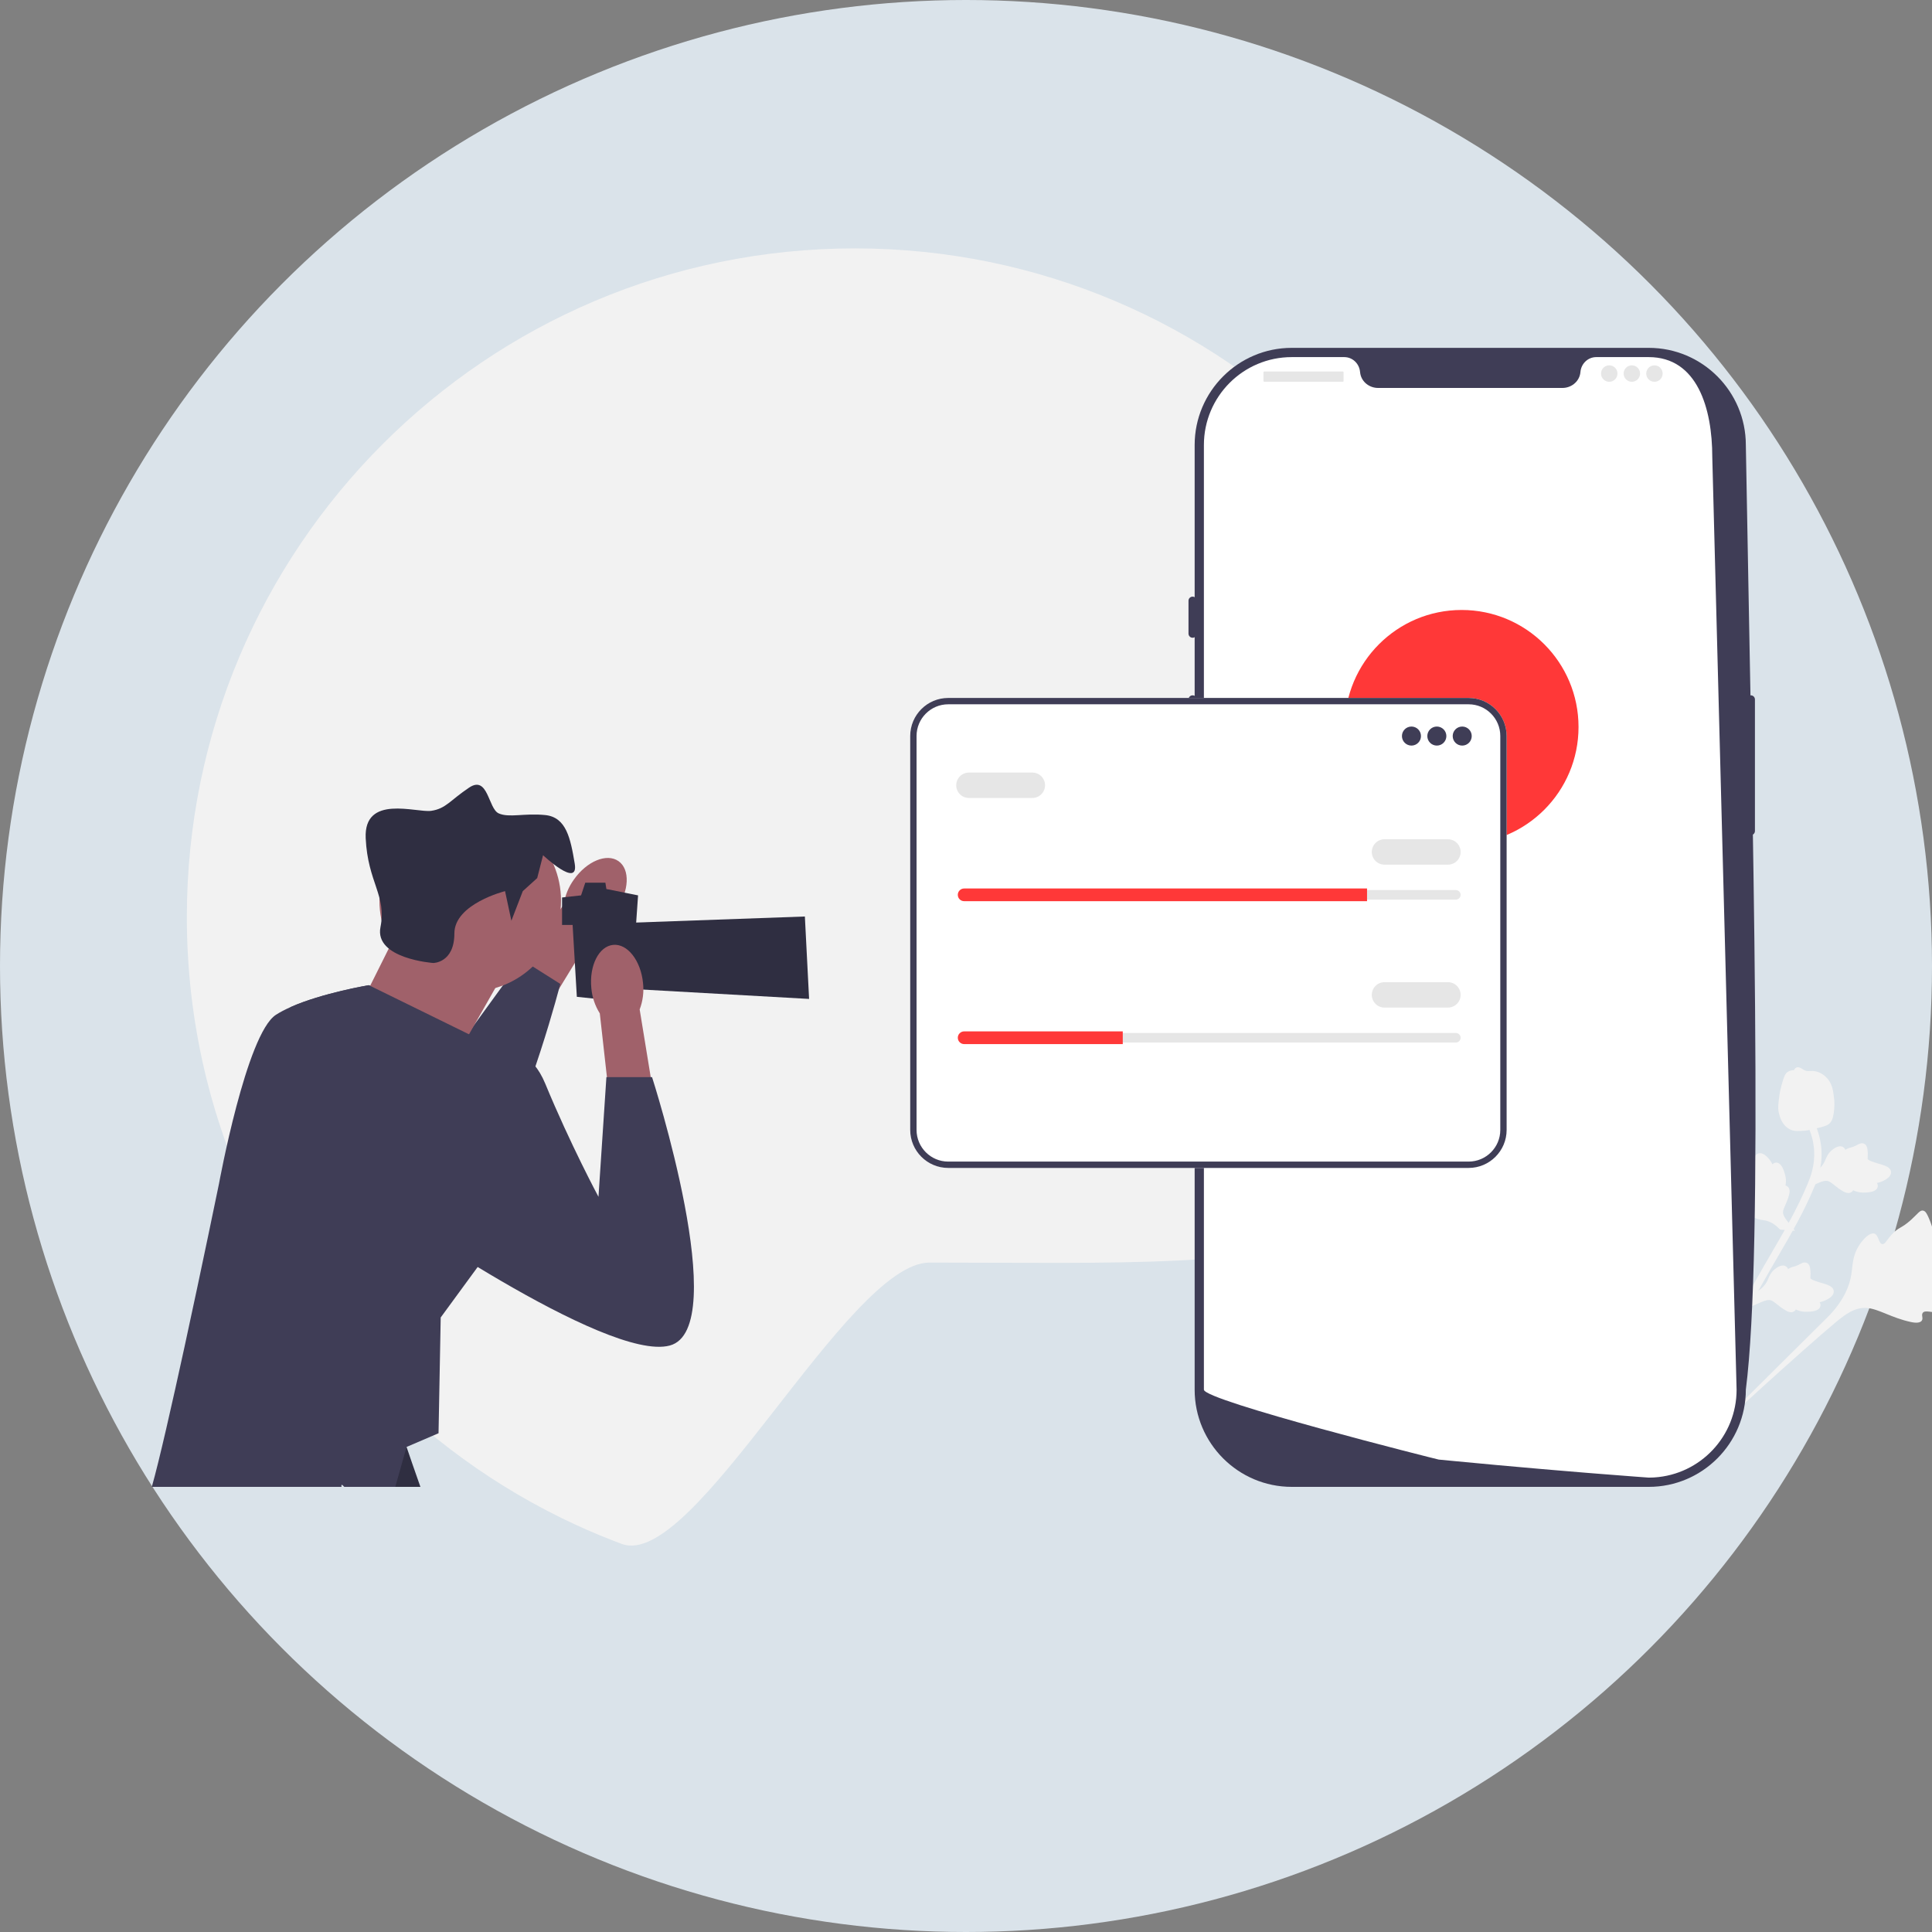 <svg width="140" height="140" viewBox="0 0 140 140" fill="none" xmlns="http://www.w3.org/2000/svg">
<rect x="0" y="0" width="140" height="140" fill="#808080" stroke="none"/>
<g clip-path="url(#clip0_3237_7097)">
<circle cx="70" cy="70" r="70" fill="#DAE3EA"/>
<g clip-path="url(#clip1_3237_7097)">
<path d="M110.355 66.456C110.355 93.218 94.086 91.491 67.35 91.491C61.407 91.491 50.313 113.839 45.055 111.878H45.053C44.859 111.807 44.667 111.733 44.475 111.657C44.42 111.637 44.366 111.616 44.312 111.594C44.011 111.478 43.711 111.356 43.412 111.232C42.797 110.977 42.189 110.709 41.589 110.431C41.277 110.286 40.967 110.139 40.661 109.987C37.815 108.59 35.125 106.919 32.625 105.012C31.366 104.053 30.155 103.03 28.998 101.954C28.039 101.063 27.118 100.134 26.237 99.168C25.959 98.866 25.688 98.561 25.42 98.252C25.311 98.128 25.204 98.004 25.099 97.879C24.339 96.989 23.613 96.07 22.919 95.125C22.695 94.82 22.474 94.512 22.256 94.2C20.776 92.084 19.461 89.842 18.329 87.497C15.26 81.133 13.54 73.995 13.54 66.456C13.54 39.694 35.212 18 61.947 18C88.683 18 110.355 39.694 110.355 66.456Z" fill="#F2F2F2"/>
<path d="M143.391 93.928C143.36 93.577 142.521 93.533 142.512 93.224C142.502 92.915 143.332 92.852 144.115 92.173C144.256 92.05 145.147 91.278 144.979 90.827C144.662 89.972 140.824 91.022 140.247 89.796C140.12 89.527 140.137 89.12 139.771 88.269C139.626 87.93 139.522 87.759 139.358 87.725C139.125 87.677 138.975 87.948 138.489 88.388C137.76 89.048 137.586 88.903 137.077 89.465C136.698 89.881 136.596 90.18 136.399 90.153C136.121 90.115 136.147 89.493 135.82 89.392C135.486 89.289 135.009 89.799 134.734 90.22C134.217 91.01 134.259 91.716 134.149 92.384C134.03 93.11 133.676 94.131 132.587 95.293L122.55 105.261C124.676 103.248 130.649 97.798 133.001 95.837C133.68 95.271 134.398 94.711 135.287 94.781C136.142 94.849 137.053 95.493 138.462 95.796C138.627 95.832 139.086 95.924 139.253 95.708C139.392 95.529 139.204 95.302 139.331 95.133C139.501 94.907 139.976 95.132 140.696 95.123C141.204 95.117 141.576 94.998 141.896 94.896C141.993 94.865 143.432 94.394 143.391 93.928L143.391 93.928Z" fill="#F2F2F2"/>
<path d="M123.583 92.183C123.403 92.096 123.139 92.496 122.984 92.411C122.831 92.327 123.039 91.901 122.932 91.32C122.913 91.216 122.791 90.555 122.521 90.508C122.01 90.417 121.418 92.605 120.65 92.535C120.482 92.52 120.287 92.394 119.764 92.328C119.556 92.302 119.442 92.304 119.378 92.374C119.288 92.475 119.377 92.627 119.453 92.993C119.566 93.541 119.445 93.585 119.573 93.997C119.668 94.303 119.785 94.44 119.715 94.528C119.616 94.654 119.319 94.462 119.175 94.593C119.028 94.728 119.141 95.109 119.268 95.366C119.506 95.848 119.864 96.031 120.16 96.278C120.481 96.546 120.88 97.014 121.136 97.885L123.127 105.692C122.753 104.066 121.805 99.559 121.522 97.838C121.44 97.341 121.373 96.827 121.663 96.41C121.944 96.01 122.522 95.748 123.077 95.143C123.142 95.073 123.32 94.874 123.263 94.729C123.215 94.609 123.049 94.636 123.003 94.525C122.941 94.376 123.188 94.208 123.392 93.851C123.536 93.6 123.585 93.383 123.627 93.196C123.639 93.14 123.824 92.297 123.583 92.183L123.583 92.183Z" fill="#F2F2F2"/>
<path d="M126.792 94.723L127.149 93.7L127.234 93.65C127.627 93.42 127.904 93.144 128.057 92.83C128.081 92.78 128.103 92.728 128.125 92.676C128.213 92.469 128.322 92.212 128.594 91.982C128.746 91.854 129.135 91.574 129.423 91.771C129.501 91.823 129.545 91.891 129.572 91.96C129.584 91.952 129.597 91.944 129.611 91.935C129.778 91.834 129.885 91.808 129.988 91.782C130.067 91.763 130.149 91.743 130.296 91.673C130.36 91.642 130.413 91.613 130.457 91.589C130.591 91.515 130.76 91.432 130.944 91.524C131.137 91.628 131.162 91.841 131.178 91.983C131.208 92.235 131.197 92.401 131.189 92.511C131.186 92.551 131.183 92.596 131.185 92.612C131.204 92.736 131.763 92.897 131.974 92.96C132.447 93.097 132.856 93.216 132.88 93.568C132.896 93.82 132.688 94.041 132.242 94.244C132.103 94.307 131.97 94.342 131.857 94.364C131.906 94.439 131.937 94.532 131.915 94.643C131.861 94.907 131.545 95.045 130.977 95.056C130.836 95.059 130.646 95.062 130.414 94.996C130.305 94.965 130.212 94.925 130.134 94.89C130.11 94.934 130.076 94.978 130.025 95.015C129.874 95.124 129.673 95.114 129.429 94.976C129.159 94.828 128.956 94.665 128.777 94.522C128.621 94.397 128.486 94.289 128.363 94.24C128.134 94.152 127.879 94.247 127.569 94.38L126.792 94.723H126.792Z" fill="#F2F2F2"/>
<path d="M130.072 89.187L128.993 89.1L128.923 89.03C128.601 88.708 128.265 88.51 127.922 88.442C127.867 88.431 127.812 88.423 127.756 88.414C127.534 88.382 127.257 88.341 126.966 88.136C126.803 88.022 126.435 87.716 126.552 87.388C126.582 87.299 126.637 87.238 126.696 87.195C126.686 87.185 126.675 87.175 126.663 87.164C126.523 87.028 126.471 86.931 126.42 86.837C126.381 86.766 126.341 86.692 126.236 86.567C126.19 86.513 126.148 86.469 126.114 86.433C126.009 86.321 125.886 86.179 125.927 85.978C125.979 85.764 126.179 85.686 126.311 85.634C126.547 85.541 126.711 85.51 126.819 85.49C126.858 85.483 126.903 85.474 126.917 85.468C127.033 85.418 127.047 84.835 127.054 84.616C127.067 84.123 127.078 83.697 127.412 83.585C127.651 83.505 127.918 83.65 128.227 84.031C128.323 84.15 128.39 84.269 128.441 84.373C128.5 84.306 128.582 84.252 128.696 84.246C128.964 84.232 129.178 84.502 129.332 85.049C129.371 85.185 129.422 85.368 129.417 85.609C129.415 85.723 129.4 85.823 129.386 85.908C129.435 85.919 129.485 85.941 129.534 85.982C129.678 86.101 129.719 86.298 129.647 86.569C129.573 86.868 129.467 87.106 129.374 87.315C129.293 87.498 129.224 87.656 129.207 87.788C129.18 88.032 129.336 88.255 129.543 88.52L130.072 89.187L130.072 89.187V89.187Z" fill="#F2F2F2"/>
<path d="M130.942 86.084L131.3 85.061L131.385 85.011C131.778 84.782 132.054 84.506 132.207 84.191C132.232 84.141 132.253 84.09 132.276 84.038C132.364 83.831 132.473 83.573 132.745 83.343C132.897 83.215 133.285 82.936 133.573 83.132C133.651 83.184 133.696 83.253 133.722 83.321C133.735 83.313 133.747 83.305 133.761 83.297C133.928 83.196 134.035 83.169 134.138 83.144C134.218 83.124 134.299 83.104 134.446 83.034C134.51 83.003 134.563 82.974 134.607 82.95C134.741 82.877 134.91 82.793 135.094 82.885C135.287 82.989 135.312 83.203 135.329 83.344C135.358 83.596 135.347 83.762 135.339 83.872C135.336 83.912 135.333 83.957 135.336 83.973C135.354 84.097 135.914 84.259 136.124 84.321C136.597 84.459 137.007 84.578 137.03 84.929C137.047 85.181 136.838 85.403 136.392 85.605C136.253 85.668 136.121 85.703 136.007 85.726C136.056 85.8 136.088 85.893 136.065 86.004C136.011 86.268 135.696 86.407 135.128 86.417C134.987 86.42 134.797 86.423 134.565 86.357C134.456 86.326 134.363 86.287 134.284 86.251C134.261 86.296 134.227 86.339 134.175 86.376C134.024 86.485 133.823 86.475 133.579 86.337C133.309 86.189 133.106 86.026 132.927 85.883C132.771 85.758 132.636 85.651 132.513 85.602C132.284 85.513 132.029 85.608 131.72 85.741L130.942 86.084V86.084Z" fill="#F2F2F2"/>
<path d="M122.882 105.401L122.74 105.176L122.804 104.917L122.74 105.176L122.49 105.089C122.497 105.065 122.509 105.008 122.527 104.92C122.63 104.435 122.941 102.959 123.671 100.749C124.18 99.206 124.791 97.662 125.486 96.159C126.182 94.654 126.796 93.556 127.29 92.674C127.663 92.008 128.029 91.38 128.385 90.768C129.338 89.133 130.238 87.589 130.997 85.765C131.166 85.358 131.519 84.51 131.459 83.399C131.425 82.754 131.257 82.116 130.96 81.503L131.439 81.27C131.767 81.948 131.952 82.655 131.991 83.371C132.057 84.603 131.673 85.526 131.488 85.97C130.715 87.826 129.807 89.385 128.845 91.036C128.49 91.646 128.125 92.271 127.754 92.934C127.265 93.808 126.656 94.896 125.969 96.383C125.282 97.868 124.679 99.393 124.175 100.916C123.455 103.098 123.149 104.552 123.048 105.03C122.994 105.285 122.983 105.338 122.882 105.401V105.401V105.401Z" fill="#F2F2F2"/>
<path d="M129.714 81.842C129.695 81.832 129.675 81.822 129.656 81.811C129.258 81.593 128.998 81.166 128.881 80.543C128.827 80.251 128.865 79.965 128.94 79.394C128.951 79.306 129.014 78.863 129.195 78.297C129.313 77.927 129.389 77.785 129.519 77.691C129.663 77.585 129.834 77.545 130.005 77.544C130.021 77.495 130.049 77.45 130.092 77.412C130.27 77.251 130.474 77.382 130.586 77.451C130.642 77.487 130.711 77.533 130.793 77.567C130.922 77.622 131.008 77.617 131.137 77.61C131.261 77.603 131.415 77.595 131.614 77.645C132.007 77.742 132.257 77.987 132.339 78.068C132.775 78.49 132.837 79.017 132.908 79.627C132.922 79.749 132.961 80.188 132.869 80.72C132.804 81.103 132.718 81.247 132.636 81.344C132.466 81.545 132.264 81.609 131.771 81.729C131.256 81.854 130.998 81.917 130.794 81.932C130.321 81.968 130.023 81.991 129.714 81.842V81.842Z" fill="#F2F2F2"/>
<path d="M119.474 107.744H93.606C89.726 107.744 86.569 104.585 86.569 100.701V32.25C86.569 28.367 89.726 25.207 93.606 25.207H119.474C123.353 25.207 126.51 28.367 126.51 32.25C126.991 59.738 127.813 90.52 126.51 100.701C126.51 104.585 123.353 107.744 119.474 107.744Z" fill="#3F3D56"/>
<path d="M126.871 50.386C126.707 50.386 126.573 50.519 126.573 50.684V60.219C126.573 60.383 126.707 60.517 126.871 60.517C127.035 60.517 127.169 60.383 127.169 60.219V50.684C127.169 50.519 127.035 50.386 126.871 50.386Z" fill="#3F3D56"/>
<path d="M124.078 33.11L125.84 100.7C125.84 104.08 123.212 106.845 119.888 107.06H119.887C119.838 107.063 119.789 107.066 119.738 107.067C119.65 107.072 119.562 107.073 119.473 107.073C119.473 107.073 119.146 107.049 118.547 107.005C117.943 106.96 117.063 106.893 115.966 106.805C115.638 106.78 115.291 106.751 114.925 106.722C114.195 106.662 113.395 106.596 112.536 106.522C112.193 106.494 111.839 106.462 111.478 106.431C109.629 106.272 107.559 106.085 105.375 105.874C105.006 105.84 104.634 105.804 104.259 105.767C104.161 105.756 87.239 101.498 87.239 100.7V32.251C87.239 28.73 90.09 25.877 93.606 25.877H97.408C98.015 25.877 98.503 26.351 98.555 26.957C98.56 26.997 98.564 27.038 98.572 27.078C98.682 27.687 99.24 28.112 99.859 28.112H113.22C113.84 28.112 114.398 27.687 114.508 27.078C114.515 27.038 114.52 26.997 114.524 26.957C114.576 26.351 115.065 25.877 115.672 25.877H119.473C122.99 25.877 124.078 29.589 124.078 33.11Z" fill="white"/>
<path d="M86.421 43.234C86.257 43.234 86.123 43.368 86.123 43.532V45.916C86.123 46.08 86.257 46.214 86.421 46.214C86.585 46.214 86.718 46.08 86.718 45.916V43.532C86.718 43.368 86.585 43.234 86.421 43.234Z" fill="#3F3D56"/>
<path d="M86.421 50.386C86.257 50.386 86.123 50.519 86.123 50.684V55.302C86.123 55.467 86.257 55.6 86.421 55.6C86.585 55.6 86.718 55.467 86.718 55.302V50.684C86.718 50.519 86.585 50.386 86.421 50.386Z" fill="#3F3D56"/>
<path d="M86.421 56.94C86.257 56.94 86.123 57.074 86.123 57.238V61.857C86.123 62.021 86.257 62.155 86.421 62.155C86.585 62.155 86.718 62.021 86.718 61.857V57.238C86.718 57.074 86.585 56.94 86.421 56.94Z" fill="#3F3D56"/>
<path d="M97.31 26.92H91.606C91.578 26.92 91.556 26.942 91.556 26.97V27.615C91.556 27.642 91.578 27.665 91.606 27.665H97.31C97.338 27.665 97.36 27.642 97.36 27.615V26.97C97.36 26.942 97.338 26.92 97.31 26.92Z" fill="#E6E6E6"/>
<path d="M116.612 27.666C116.941 27.666 117.208 27.399 117.208 27.07C117.208 26.74 116.941 26.474 116.612 26.474C116.284 26.474 116.017 26.74 116.017 27.07C116.017 27.399 116.284 27.666 116.612 27.666Z" fill="#E6E6E6"/>
<path d="M118.25 27.666C118.578 27.666 118.845 27.399 118.845 27.07C118.845 26.74 118.578 26.474 118.25 26.474C117.921 26.474 117.654 26.74 117.654 27.07C117.654 27.399 117.921 27.666 118.25 27.666Z" fill="#E6E6E6"/>
<path d="M119.887 27.666C120.216 27.666 120.482 27.399 120.482 27.07C120.482 26.74 120.216 26.474 119.887 26.474C119.558 26.474 119.292 26.74 119.292 27.07C119.292 27.399 119.558 27.666 119.887 27.666Z" fill="#E6E6E6"/>
<path d="M105.915 61.16C110.594 61.16 114.386 57.364 114.386 52.681C114.386 47.998 110.594 44.201 105.915 44.201C101.237 44.201 97.444 47.998 97.444 52.681C97.444 57.364 101.237 61.16 105.915 61.16Z" fill="#FF3838"/>
<path d="M106.423 84.633H68.711C67.193 84.633 65.957 83.397 65.957 81.877V53.332C65.957 51.813 67.193 50.576 68.711 50.576H106.423C107.941 50.576 109.176 51.813 109.176 53.332V81.877C109.176 83.397 107.941 84.633 106.423 84.633Z" fill="white"/>
<path d="M106.423 84.633H68.711C67.193 84.633 65.957 83.397 65.957 81.877V53.332C65.957 51.813 67.193 50.576 68.711 50.576H106.423C107.941 50.576 109.176 51.813 109.176 53.332V81.877C109.176 83.397 107.941 84.633 106.423 84.633ZM68.711 51.036C67.446 51.036 66.417 52.066 66.417 53.332V81.877C66.417 83.143 67.446 84.173 68.711 84.173H106.423C107.688 84.173 108.717 83.143 108.717 81.877V53.332C108.717 52.066 107.688 51.036 106.423 51.036H68.711Z" fill="#3F3D56"/>
<path d="M102.28 54.028C102.66 54.028 102.969 53.719 102.969 53.338C102.969 52.956 102.66 52.648 102.28 52.648C101.899 52.648 101.59 52.956 101.59 53.338C101.59 53.719 101.899 54.028 102.28 54.028Z" fill="#3F3D56"/>
<path d="M104.119 54.028C104.5 54.028 104.809 53.719 104.809 53.338C104.809 52.956 104.5 52.648 104.119 52.648C103.738 52.648 103.429 52.956 103.429 53.338C103.429 53.719 103.738 54.028 104.119 54.028Z" fill="#3F3D56"/>
<path d="M105.958 54.028C106.339 54.028 106.647 53.719 106.647 53.338C106.647 52.956 106.339 52.648 105.958 52.648C105.577 52.648 105.268 52.956 105.268 53.338C105.268 53.719 105.577 54.028 105.958 54.028Z" fill="#3F3D56"/>
<path d="M69.866 64.498C69.676 64.498 69.521 64.653 69.521 64.843C69.521 64.936 69.557 65.022 69.622 65.085C69.687 65.152 69.773 65.188 69.866 65.188H105.498C105.688 65.188 105.843 65.034 105.843 64.843C105.843 64.75 105.807 64.665 105.742 64.601C105.677 64.534 105.591 64.498 105.498 64.498H69.866Z" fill="#E6E6E6"/>
<path d="M99.061 64.383V65.303H69.865C69.739 65.303 69.624 65.253 69.541 65.168C69.456 65.085 69.406 64.97 69.406 64.843C69.406 64.59 69.613 64.383 69.865 64.383H99.061L99.061 64.383Z" fill="#FF3838"/>
<path d="M104.924 62.657H100.326C99.819 62.657 99.406 62.245 99.406 61.737C99.406 61.229 99.819 60.816 100.326 60.816H104.924C105.431 60.816 105.843 61.229 105.843 61.737C105.843 62.245 105.431 62.657 104.924 62.657Z" fill="#E6E6E6"/>
<path d="M74.808 57.824H70.211C69.704 57.824 69.291 57.411 69.291 56.904C69.291 56.396 69.704 55.983 70.211 55.983H74.808C75.315 55.983 75.728 56.396 75.728 56.904C75.728 57.411 75.315 57.824 74.808 57.824Z" fill="#E6E6E6"/>
<path d="M69.866 74.853C69.676 74.853 69.521 75.008 69.521 75.199C69.521 75.291 69.557 75.377 69.622 75.441C69.687 75.508 69.773 75.544 69.866 75.544H105.498C105.688 75.544 105.843 75.389 105.843 75.199C105.843 75.106 105.807 75.02 105.742 74.957C105.677 74.889 105.591 74.853 105.498 74.853H69.866Z" fill="#E6E6E6"/>
<path d="M81.36 74.738V75.659H69.865C69.739 75.659 69.624 75.608 69.541 75.523C69.456 75.44 69.406 75.325 69.406 75.198C69.406 74.945 69.613 74.738 69.865 74.738H81.36V74.738Z" fill="#FF3838"/>
<path d="M104.924 73.013H100.326C99.819 73.013 99.406 72.6 99.406 72.092C99.406 71.585 99.819 71.172 100.326 71.172H104.924C105.431 71.172 105.843 71.585 105.843 72.092C105.843 72.6 105.431 73.013 104.924 73.013Z" fill="#E6E6E6"/>
<path d="M44.662 65.907C45.601 64.569 45.671 63 44.82 62.402C43.969 61.804 42.519 62.405 41.581 63.744C41.199 64.274 40.949 64.887 40.852 65.534L36.948 71.254L39.669 73.031L43.229 67.203C43.803 66.892 44.295 66.448 44.662 65.907Z" fill="#A0616A"/>
<path d="M21.037 72.985C23.631 78.54 28.22 87.467 31.318 88.433C32.386 88.767 33.466 87.992 34.493 86.612C37.466 82.623 39.995 73.571 40.507 71.659C40.57 71.426 40.602 71.299 40.602 71.299L38.027 69.672L37.804 69.531L33.899 74.905L32.697 76.559C32.697 76.559 32.753 75.735 32.886 74.409L26.73 71.391C26.73 71.391 23.348 71.954 21.037 72.985Z" fill="#3F3D56"/>
<path d="M34.074 71.85C37.707 71.85 40.653 68.901 40.653 65.264C40.653 61.627 37.707 58.679 34.074 58.679C30.44 58.679 27.495 61.627 27.495 65.264C27.495 68.901 30.44 71.85 34.074 71.85Z" fill="#A0616A"/>
<path d="M30.465 107.745H25.529C25.161 107.363 24.798 106.976 24.442 106.585C24.074 106.184 23.715 105.78 23.36 105.372C26.587 104.705 29.253 104.241 29.253 104.241C29.253 104.241 29.326 104.459 29.461 104.852C29.666 105.456 30.013 106.469 30.465 107.745Z" fill="#2F2E41"/>
<path d="M36.139 71.161L33.519 75.774L26.041 72.998L28.948 67.179L36.139 71.161Z" fill="#A0616A"/>
<path d="M40.729 65.035L42.106 64.882L42.412 63.963H43.868L43.942 64.422L46.237 64.882L45.776 71.477L44.707 72.539L41.8 72.233L41.494 67.026H40.729V65.035Z" fill="#2F2E41"/>
<path d="M45.472 66.873L58.324 66.413L58.63 72.386L45.013 71.62L45.472 66.873Z" fill="#2F2E41"/>
<path d="M36.598 64.575L37.057 66.719L37.883 64.575L38.928 63.629L39.352 61.972C39.352 61.972 41.953 64.422 41.647 62.584C41.341 60.747 41.035 59.215 39.505 59.062C37.975 58.909 36.904 59.279 36.139 58.941C35.374 58.603 35.374 56.152 33.997 57.071C32.62 57.99 32.314 58.603 31.243 58.756C30.172 58.909 26.347 57.531 26.5 60.747C26.653 63.963 28.03 64.882 27.571 67.179C27.112 69.476 31.396 69.782 31.396 69.782C31.396 69.782 32.926 69.782 32.926 67.638C32.926 65.494 36.598 64.575 36.598 64.575H36.598Z" fill="#2F2E41"/>
<path d="M34.613 91.809V91.811L31.935 95.469L31.896 97.569L31.778 103.858L29.461 104.852L28.645 107.744H24.948C24.753 107.52 24.717 107.578 24.748 107.744H11C11.526 105.906 12.463 101.765 13.377 97.569C14.647 91.731 15.867 85.786 15.867 85.786C15.867 85.786 17.856 74.912 19.997 73.535C20.301 73.338 20.654 73.157 21.037 72.986C21.614 72.727 22.26 72.499 22.9 72.301C23.231 72.199 23.56 72.105 23.881 72.02C24.094 71.963 24.304 71.91 24.504 71.86C24.606 71.835 24.704 71.811 24.801 71.789C24.995 71.742 25.18 71.7 25.353 71.663C25.416 71.648 25.477 71.635 25.537 71.622C25.582 71.612 25.626 71.605 25.669 71.595C25.719 71.584 25.768 71.574 25.814 71.564C25.861 71.554 25.908 71.545 25.952 71.537C26.002 71.527 26.05 71.517 26.097 71.508C26.144 71.498 26.187 71.49 26.229 71.482C26.271 71.474 26.311 71.466 26.349 71.459C26.386 71.453 26.419 71.446 26.452 71.44C26.5 71.43 26.544 71.422 26.579 71.415C26.604 71.412 26.624 71.407 26.644 71.404C26.7 71.394 26.729 71.39 26.729 71.39L26.82 71.435H26.821L32.887 74.41L33.897 74.906H33.898L33.987 74.948L34.226 75.066L34.245 75.932L34.492 86.611L34.613 91.809L34.613 91.809Z" fill="#3F3D56"/>
<path d="M46.596 71.229C46.434 69.602 45.465 68.366 44.431 68.469C43.396 68.572 42.689 69.974 42.85 71.602C42.906 72.252 43.116 72.881 43.464 73.434L44.234 80.319L47.454 79.888L46.353 73.147C46.586 72.536 46.669 71.878 46.596 71.229V71.229Z" fill="#A0616A"/>
<path d="M32.926 76.368C32.926 76.368 37.669 74.071 39.505 78.512C41.341 82.954 43.368 86.725 43.368 86.725L43.942 78.053H47.25C47.25 78.053 53.121 96.278 48.532 97.503C43.942 98.728 27.571 87.242 27.571 87.242L32.926 76.368V76.368Z" fill="#3F3D56"/>
</g>
</g>
<defs>
<clipPath id="clip0_3237_7097">
<rect width="140" height="140" fill="white"/>
</clipPath>
<clipPath id="clip1_3237_7097">
<rect width="134" height="94" fill="white" transform="translate(11 18)"/>
</clipPath>
</defs>
</svg>
